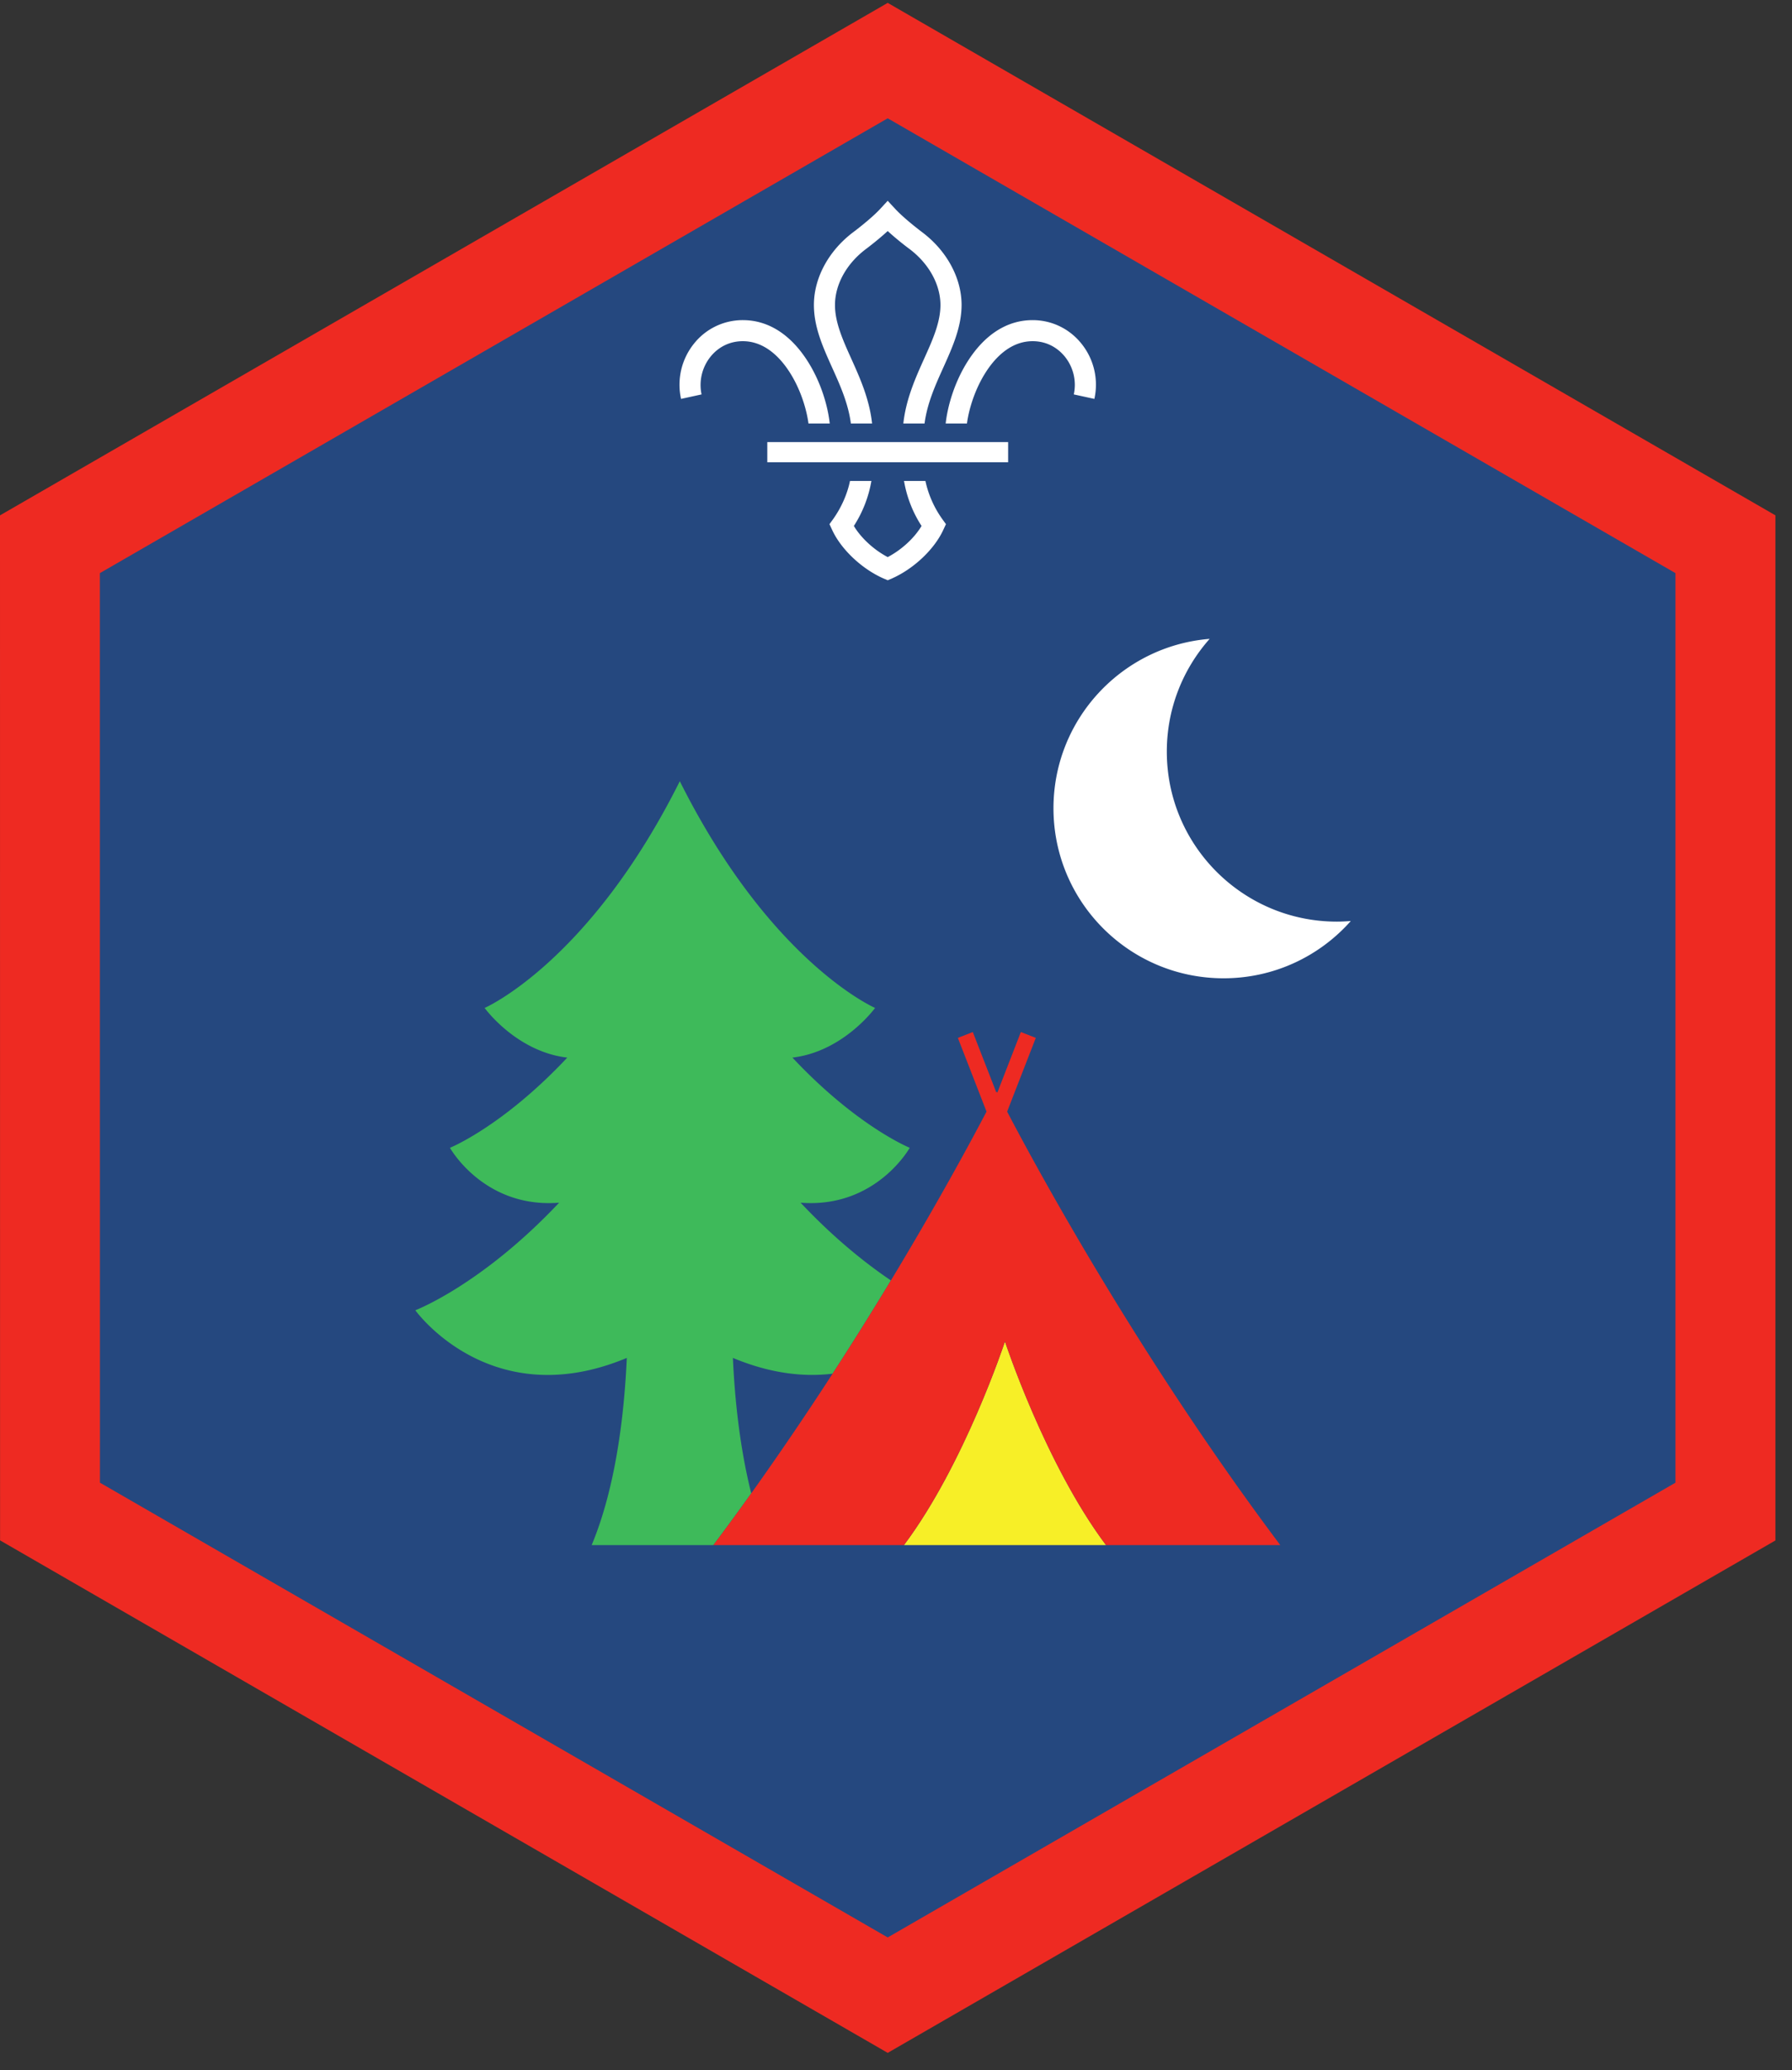 <ns0:svg xmlns:ns0="http://www.w3.org/2000/svg" height="158.667" viewBox="0 0 137.333 158.667" width="137.333"><ns0:rect x="0" y="0" width="137.333" height="158.667" fill="#333333" stroke="none"/><ns0:path d="M68.03 152.91L3.829 115.843V41.707L68.031 4.644l64.204 37.063v74.136L68.03 152.91" fill="#25487f" /><ns0:path d="M68.027.223L0 39.498l.005 78.558 68.022 39.276h.009l68.027-39.27V39.497L68.036.223zM7.66 113.635l-.005-69.71L68.031 9.067l60.37 34.858v69.71l-60.37 34.853-60.37-34.853" fill="#ee2a22" /><ns0:path d="M56.167 104.072c2.921 1.219 5.478 1.473 7.64 1.208a263.525 263.525 0 0 0 4.469-7.145c-1.912-1.292-4.333-3.21-6.921-5.959 5.765.453 8.364-4.208 8.364-4.208s-4.036-1.63-8.99-6.912c3.911-.459 6.334-3.807 6.334-3.807s-8.01-3.474-14.965-17.376C45.151 73.775 37.14 77.25 37.14 77.25s2.417 3.348 6.333 3.807c-4.952 5.281-8.99 6.912-8.99 6.912s2.6 4.661 8.366 4.208c-5.947 6.312-11.02 8.244-11.02 8.244s5.744 8.027 16.207 3.652c-.197 4.38-.848 9.921-2.692 14.344h9.328a212.005 212.005 0 0 0 2.901-3.964c-.88-3.5-1.266-7.24-1.406-10.38" fill="#3eba5a" /><ns0:path d="M69.276 118.416H84.76c-4.645-6.193-7.744-15.606-7.744-15.606s-3.095 9.413-7.74 15.606" fill="#f7ef27" /><ns0:path d="M79.38 79.545l-1.145-.448-1.803 4.642c-.025-.043-.036-.074-.036-.074s-.016.03-.036.074l-1.808-4.642-1.145.448 2.197 5.65c-1.202 2.293-3.744 7.007-7.328 12.94a263.525 263.525 0 0 1-4.47 7.145 250.152 250.152 0 0 1-6.233 9.172 212.005 212.005 0 0 1-2.901 3.964h14.604c4.645-6.193 7.74-15.606 7.74-15.606s3.099 9.413 7.744 15.606h13.355c-10.74-14.319-18.527-28.625-20.932-33.22l2.197-5.65" fill="#ee2a22" /><ns0:path d="M102.459 70.635c-7.2 0-13.038-5.833-13.038-13.032 0-3.318 1.246-6.344 3.282-8.64-6.698.541-11.968 6.145-11.968 12.984 0 7.197 5.833 13.03 13.036 13.03 3.88 0 7.365-1.697 9.75-4.39-.354.027-.709.048-1.062.048M60.479 28.472c.89 1.365 1.338 2.928 1.48 3.985h1.629c-.14-1.297-.661-3.193-1.755-4.87-1.302-1.995-2.994-3.052-4.901-3.052h-.01a4.764 4.764 0 0 0-3.729 1.792 5.025 5.025 0 0 0-1 4.245l1.572-.344a3.47 3.47 0 0 1 .683-2.885c.62-.771 1.5-1.194 2.473-1.194h.006c1.688 0 2.865 1.267 3.552 2.323M72.219 39.79a7.866 7.866 0 0 1-1.298-2.931h-1.64a9.155 9.155 0 0 0 1.344 3.451c-.552.929-1.546 1.84-2.594 2.386v-.004.004c-1.047-.547-2.041-1.457-2.594-2.386a9.247 9.247 0 0 0 1.344-3.451h-1.64c-.204 1.004-.668 2.051-1.297 2.932l-.276.38.197.426c.683 1.495 2.266 2.995 3.938 3.735l.328.14h.005l.324-.14c1.67-.74 3.255-2.24 3.937-3.735l.198-.426-.276-.38M75.584 28.472c-.89 1.365-1.339 2.928-1.48 3.985h-1.63c.14-1.297.662-3.193 1.755-4.87 1.302-1.995 2.995-3.052 4.902-3.052h.01c1.452 0 2.812.652 3.728 1.792a5.01 5.01 0 0 1 1 4.245l-1.577-.344a3.447 3.447 0 0 0-.677-2.885c-.625-.771-1.495-1.194-2.475-1.194h-.004c-1.688 0-2.865 1.267-3.552 2.323M65.208 32.457h1.625c-.202-1.874-.937-3.505-1.588-4.953-.652-1.443-1.266-2.808-1.255-4.161.015-1.568.9-3.156 2.385-4.266.256-.193.994-.761 1.656-1.37.662.609 1.4 1.177 1.662 1.37 1.479 1.11 2.364 2.698 2.38 4.266.01 1.353-.604 2.718-1.256 4.161-.65 1.448-1.385 3.079-1.588 4.953h1.626c.202-1.547.828-2.937 1.437-4.286.724-1.61 1.405-3.131 1.401-4.844-.021-2.063-1.157-4.135-3.037-5.542-.219-.166-1.37-1.046-2.036-1.76l-.59-.636-.587.636c-.667.714-1.818 1.594-2.041 1.76-1.875 1.407-3.011 3.479-3.027 5.542-.011 1.713.672 3.234 1.396 4.844.61 1.349 1.234 2.74 1.437 4.286M58.803 35.43H77.26v-1.546H58.803z" fill="#fff" /></ns0:svg>